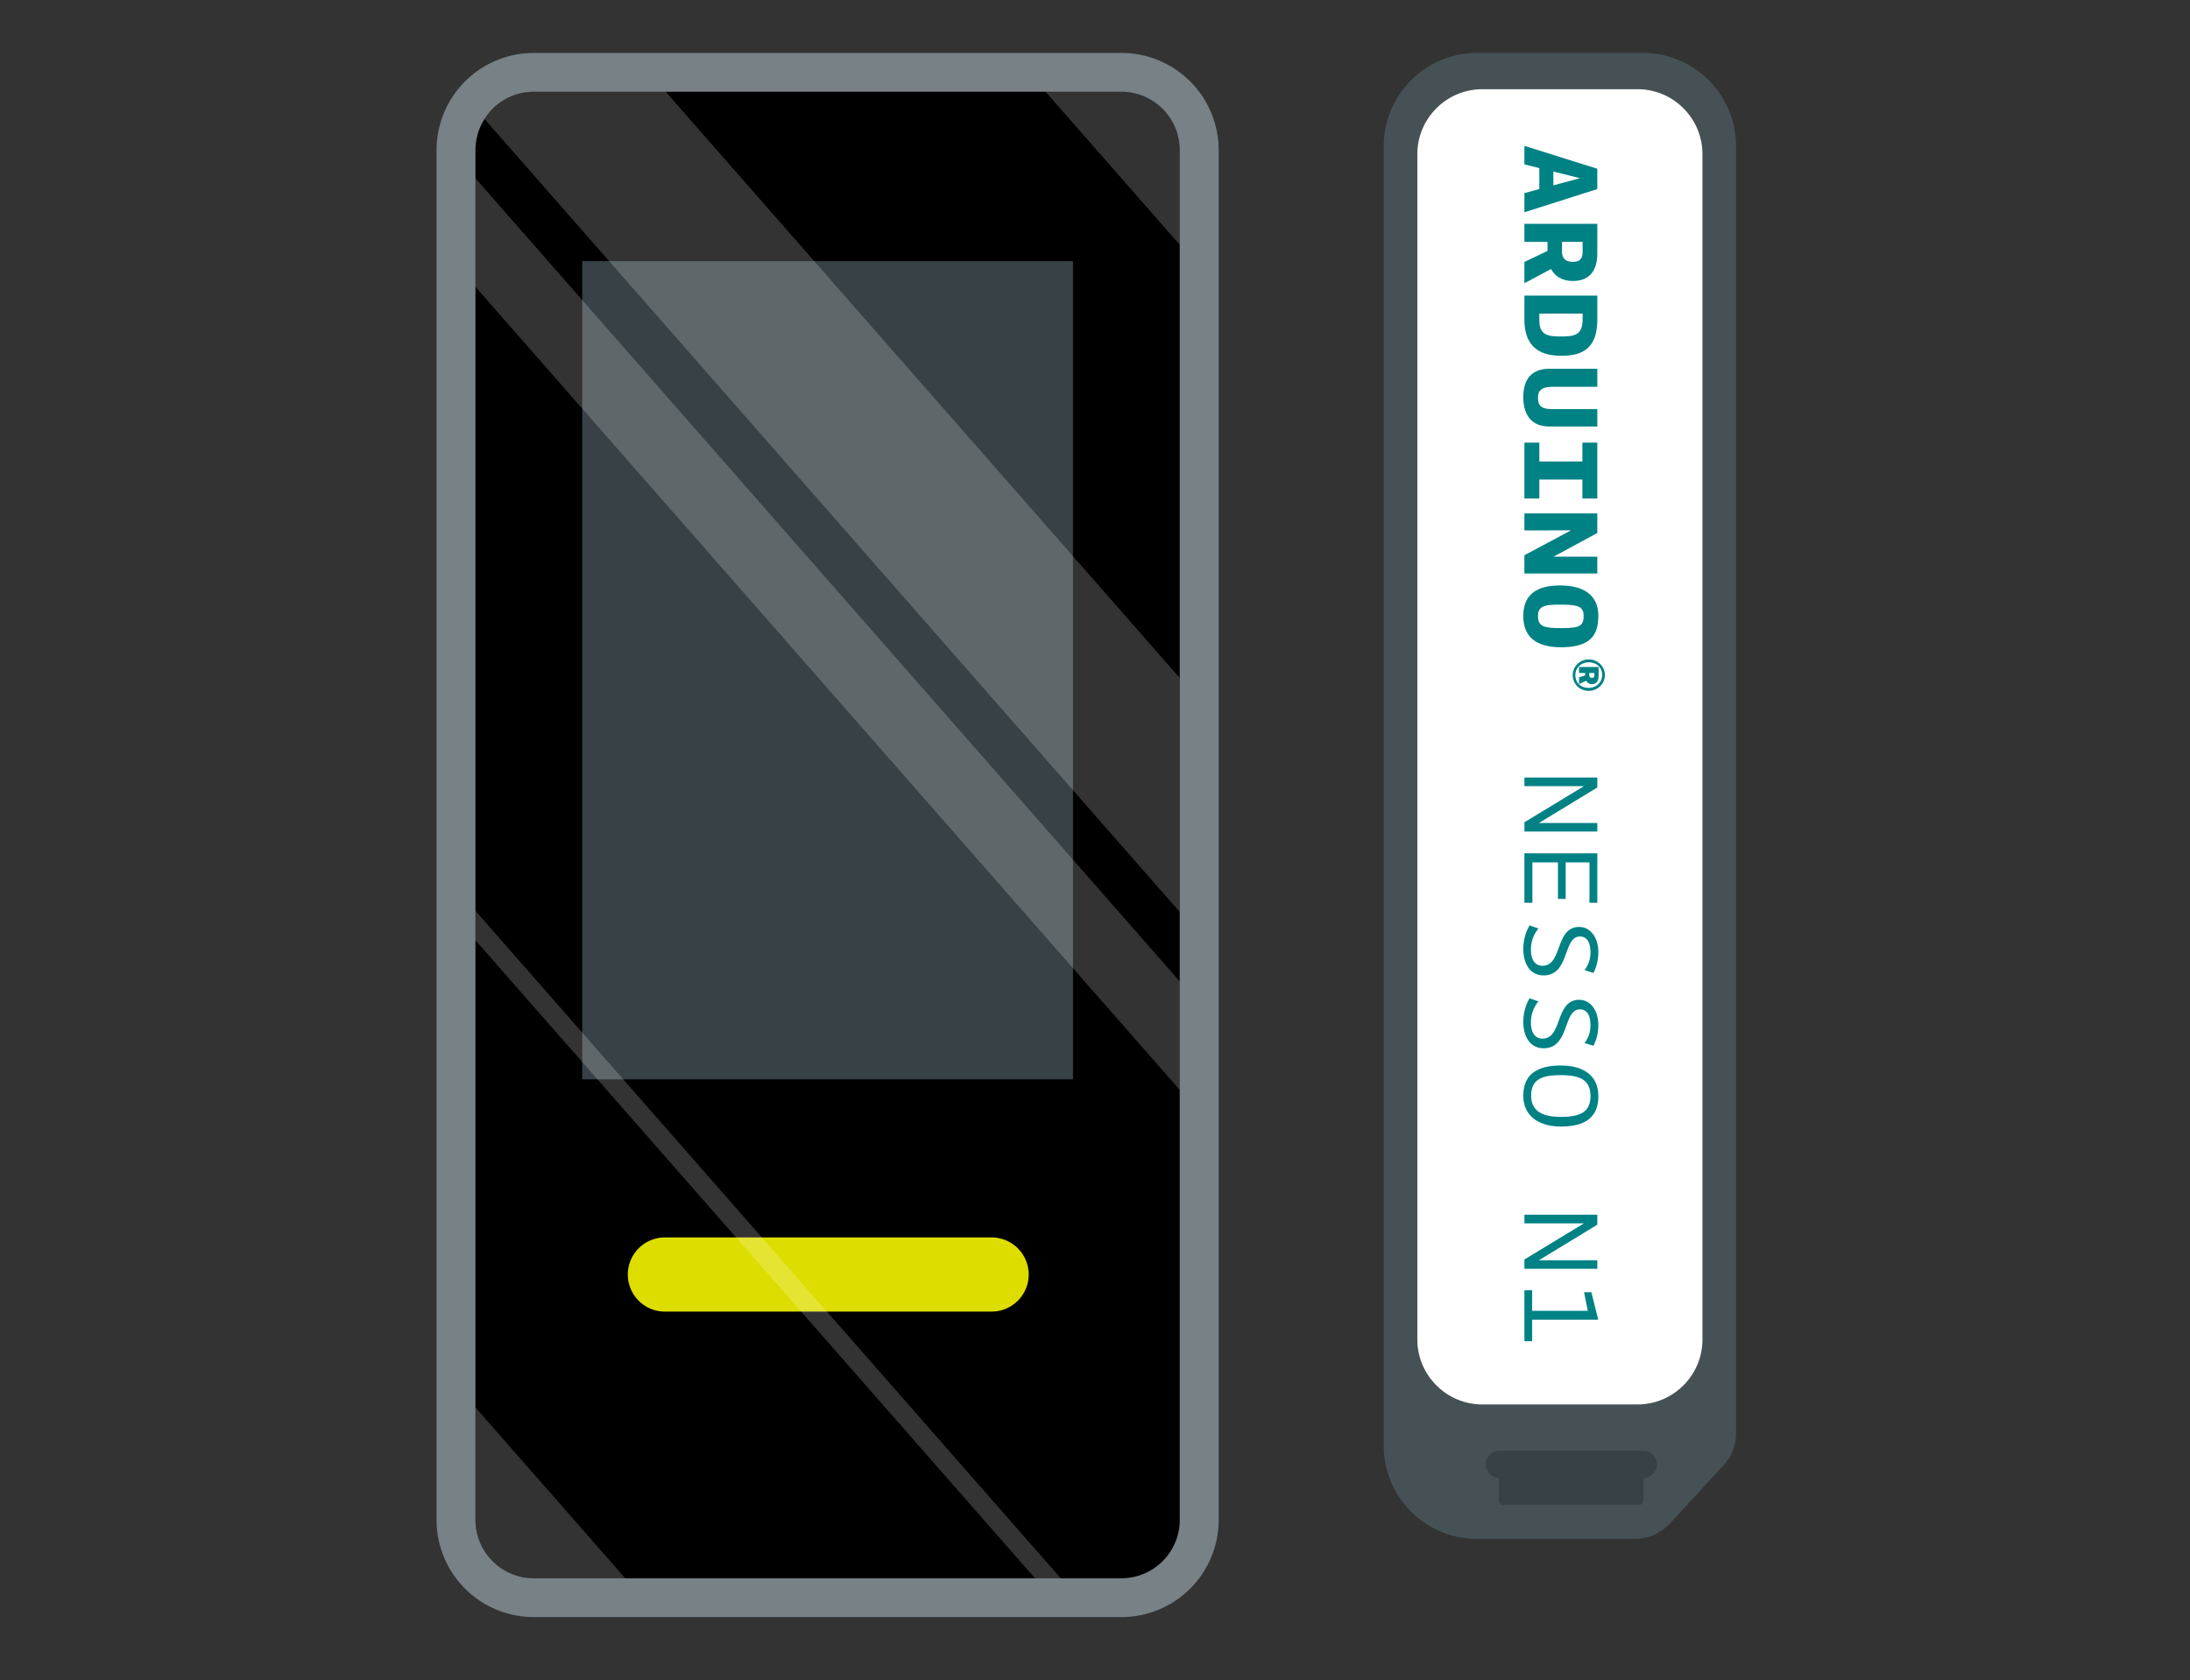 <svg xmlns="http://www.w3.org/2000/svg" width="189" height="145" fill="none" viewBox="0 0 189 145"><rect x="0" y="0" width="189" height="145" fill="#333333" stroke="none"/><path fill="#465156" d="M141.773 4.57a8.05 8.05 0 0 1 8.051 8.051v111.076a4.1 4.1 0 0 1-1.083 2.773l-4.632 5.03a4.1 4.1 0 0 1-3.011 1.32h-13.629a8.05 8.05 0 0 1-8.051-8.051V12.621a8.05 8.05 0 0 1 8.051-8.051z"/><path fill="#374146" d="M141.833 129.507a.39.39 0 0 1-.39.39h-11.695a.39.39 0 0 1-.389-.39v-1.949h12.474zm0-4.288a1.169 1.169 0 1 1 0 2.339h-12.474a1.17 1.17 0 0 1 0-2.339z"/><path fill="#fff" fill-rule="evenodd" d="M127.911 7.7h13.42c3.076 0 5.592 2.517 5.592 5.593v102.333c0 3.076-2.523 5.592-5.592 5.592h-13.42c-3.069 0-5.592-2.523-5.592-5.592V13.293c0-3.07 2.516-5.592 5.592-5.592" clip-rule="evenodd"/><path fill="#008184" d="m131.56 12.59 6.29 1.975v1.752l-6.29 2.003v-1.655l1.287-.348v-1.81l-1.287-.32zm4.8 2.788-2.303-.57v1.19zM137.85 19.316v2.535c0 1.742-.89 2.4-2.1 2.4-.861 0-1.519-.348-1.887-1.035l-2.303 1.229v-1.839l1.993-.948v-.784h-1.993v-1.558zm-2.11 3.28c.562 0 .843-.203.843-.929v-.793h-1.781v.823c0 .542.242.9.938.9M137.85 25.51v2.06c0 2.352-1.113 3.136-3.087 3.136-1.49 0-3.203-.455-3.203-3.126v-2.07zm-1.267 1.557h-3.736v.59c0 1.287.784 1.385 1.848 1.385 1.229 0 1.888-.127 1.888-1.52zM137.85 35.311v1.5h-4.132c-1.858 0-2.255-1.423-2.255-2.535 0-1.074.358-2.449 2.265-2.449h4.122v1.559h-3.832c-1.045 0-1.287.367-1.287.957 0 .707.319.968 1.277.968zM132.847 38.204v1.626h3.716v-1.626h1.287v4.82h-1.287v-1.636h-3.716v1.636h-1.287v-4.82zM131.56 45.78v-1.47h6.29v1.693l-3.774 2.042h3.774v1.452h-6.29V47.92l4.026-2.148zM134.705 55.864c-1.819 0-3.242-.667-3.242-2.69 0-1.81 1.094-2.642 3.174-2.642 1.897 0 3.301.726 3.301 2.632 0 1.79-.833 2.7-3.233 2.7m0-1.655c1.539 0 1.965-.126 1.965-1.045 0-.832-.494-.977-2.033-.977-1.267 0-1.906.087-1.906.987 0 .91.522 1.035 1.974 1.035M137.113 56.912c.768 0 1.389.61 1.389 1.349 0 .756-.621 1.366-1.389 1.366-.807 0-1.383-.61-1.383-1.366 0-.74.621-1.349 1.383-1.349m0 2.46c.604 0 1.157-.45 1.157-1.111 0-.644-.474-1.096-1.157-1.096-.717 0-1.157.531-1.157 1.096 0 .66.451 1.111 1.157 1.111m.847-1.806v.734c0 .547-.238.746-.57.746a.53.53 0 0 1-.491-.294l-.627.288v-.57l.53-.181v-.204h-.53v-.519zm-.802.689c0 .152.057.248.232.248.141 0 .209-.05.209-.254v-.164h-.441zM131.56 67.852v-.745h6.29v.861l-5.042 3.068h5.042v.735h-6.29v-.803l5.139-3.116zM137.85 77.916h-.677v-3.484h-2.052v3.154h-.668v-3.154h-2.206v3.484h-.687v-4.268h6.29zM136.292 80.005c.977 0 1.646.93 1.646 2.178 0 .706-.194 1.394-.426 1.79l-.765-.242a2.43 2.43 0 0 0 .513-1.52c0-.841-.281-1.383-.91-1.383-1.471 0-.871 3.358-3.135 3.358-1.2 0-1.752-1.055-1.752-2.284 0-.842.262-1.567.542-2.032l.765.27a2.8 2.8 0 0 0-.649 1.84c0 .774.3 1.374.997 1.374 1.752 0 1.064-3.349 3.174-3.349M136.292 86.294c.977 0 1.646.93 1.646 2.178 0 .706-.194 1.394-.426 1.79l-.765-.242c.31-.387.513-.919.513-1.52 0-.841-.281-1.383-.91-1.383-1.471 0-.871 3.359-3.135 3.359-1.2 0-1.752-1.056-1.752-2.284 0-.843.262-1.568.542-2.033l.765.27a2.8 2.8 0 0 0-.649 1.84c0 .774.3 1.374.997 1.374 1.752 0 1.064-3.349 3.174-3.349M134.695 97.23c-1.868 0-3.232-.9-3.232-2.662 0-1.858 1.239-2.603 3.223-2.603 1.945 0 3.252.842 3.252 2.642 0 1.839-1.133 2.623-3.243 2.623m0-.832c1.645 0 2.565-.397 2.565-1.791 0-1.384-.871-1.81-2.574-1.81-1.597 0-2.545.349-2.545 1.771 0 1.365 1.026 1.83 2.554 1.83M131.56 105.589v-.745h6.29v.861l-5.042 3.068h5.042v.735h-6.29v-.803l5.139-3.116zM132.227 111.366v1.771h4.801l-.32-1.606h.629l.591 2.371h-5.701v1.858h-.667v-4.394z"/><path fill="#778186" d="M96.78 4.57H46.065a8.39 8.39 0 0 0-8.391 8.392v118.216a8.39 8.39 0 0 0 8.391 8.392h50.717a8.39 8.39 0 0 0 8.391-8.392V12.962a8.39 8.39 0 0 0-8.391-8.392"/><path fill="#000" d="M101.814 12.96v118.22a5.04 5.04 0 0 1-5.04 5.04H46.072a5.04 5.04 0 0 1-5.04-5.04V12.96c0-.982.287-1.914.783-2.688a5 5 0 0 1 4.256-2.352h50.701a5.04 5.04 0 0 1 5.041 5.04"/><path fill="#374146" d="M92.6 22.54H50.245v70.62h42.357z"/><path fill="#dedd00" d="M85.52 106.804H57.325a3.2 3.2 0 0 0 0 6.399H85.52a3.2 3.2 0 1 0 0-6.399"/><g fill="#fff" opacity=".2"><path d="M101.804 58.502v20.2l-59.988-68.43a5 5 0 0 1 4.256-2.352h11.38zM101.814 12.96v8.166L90.234 7.92h6.54a5.04 5.04 0 0 1 5.04 5.04M101.814 84.706v9.366L41.032 24.758V15.39zM41.032 81.154l48.29 55.066h2.222L41.033 78.614zM53.96 136.22h-7.887a5.04 5.04 0 0 1-5.04-5.04v-9.704z"/></g></svg>